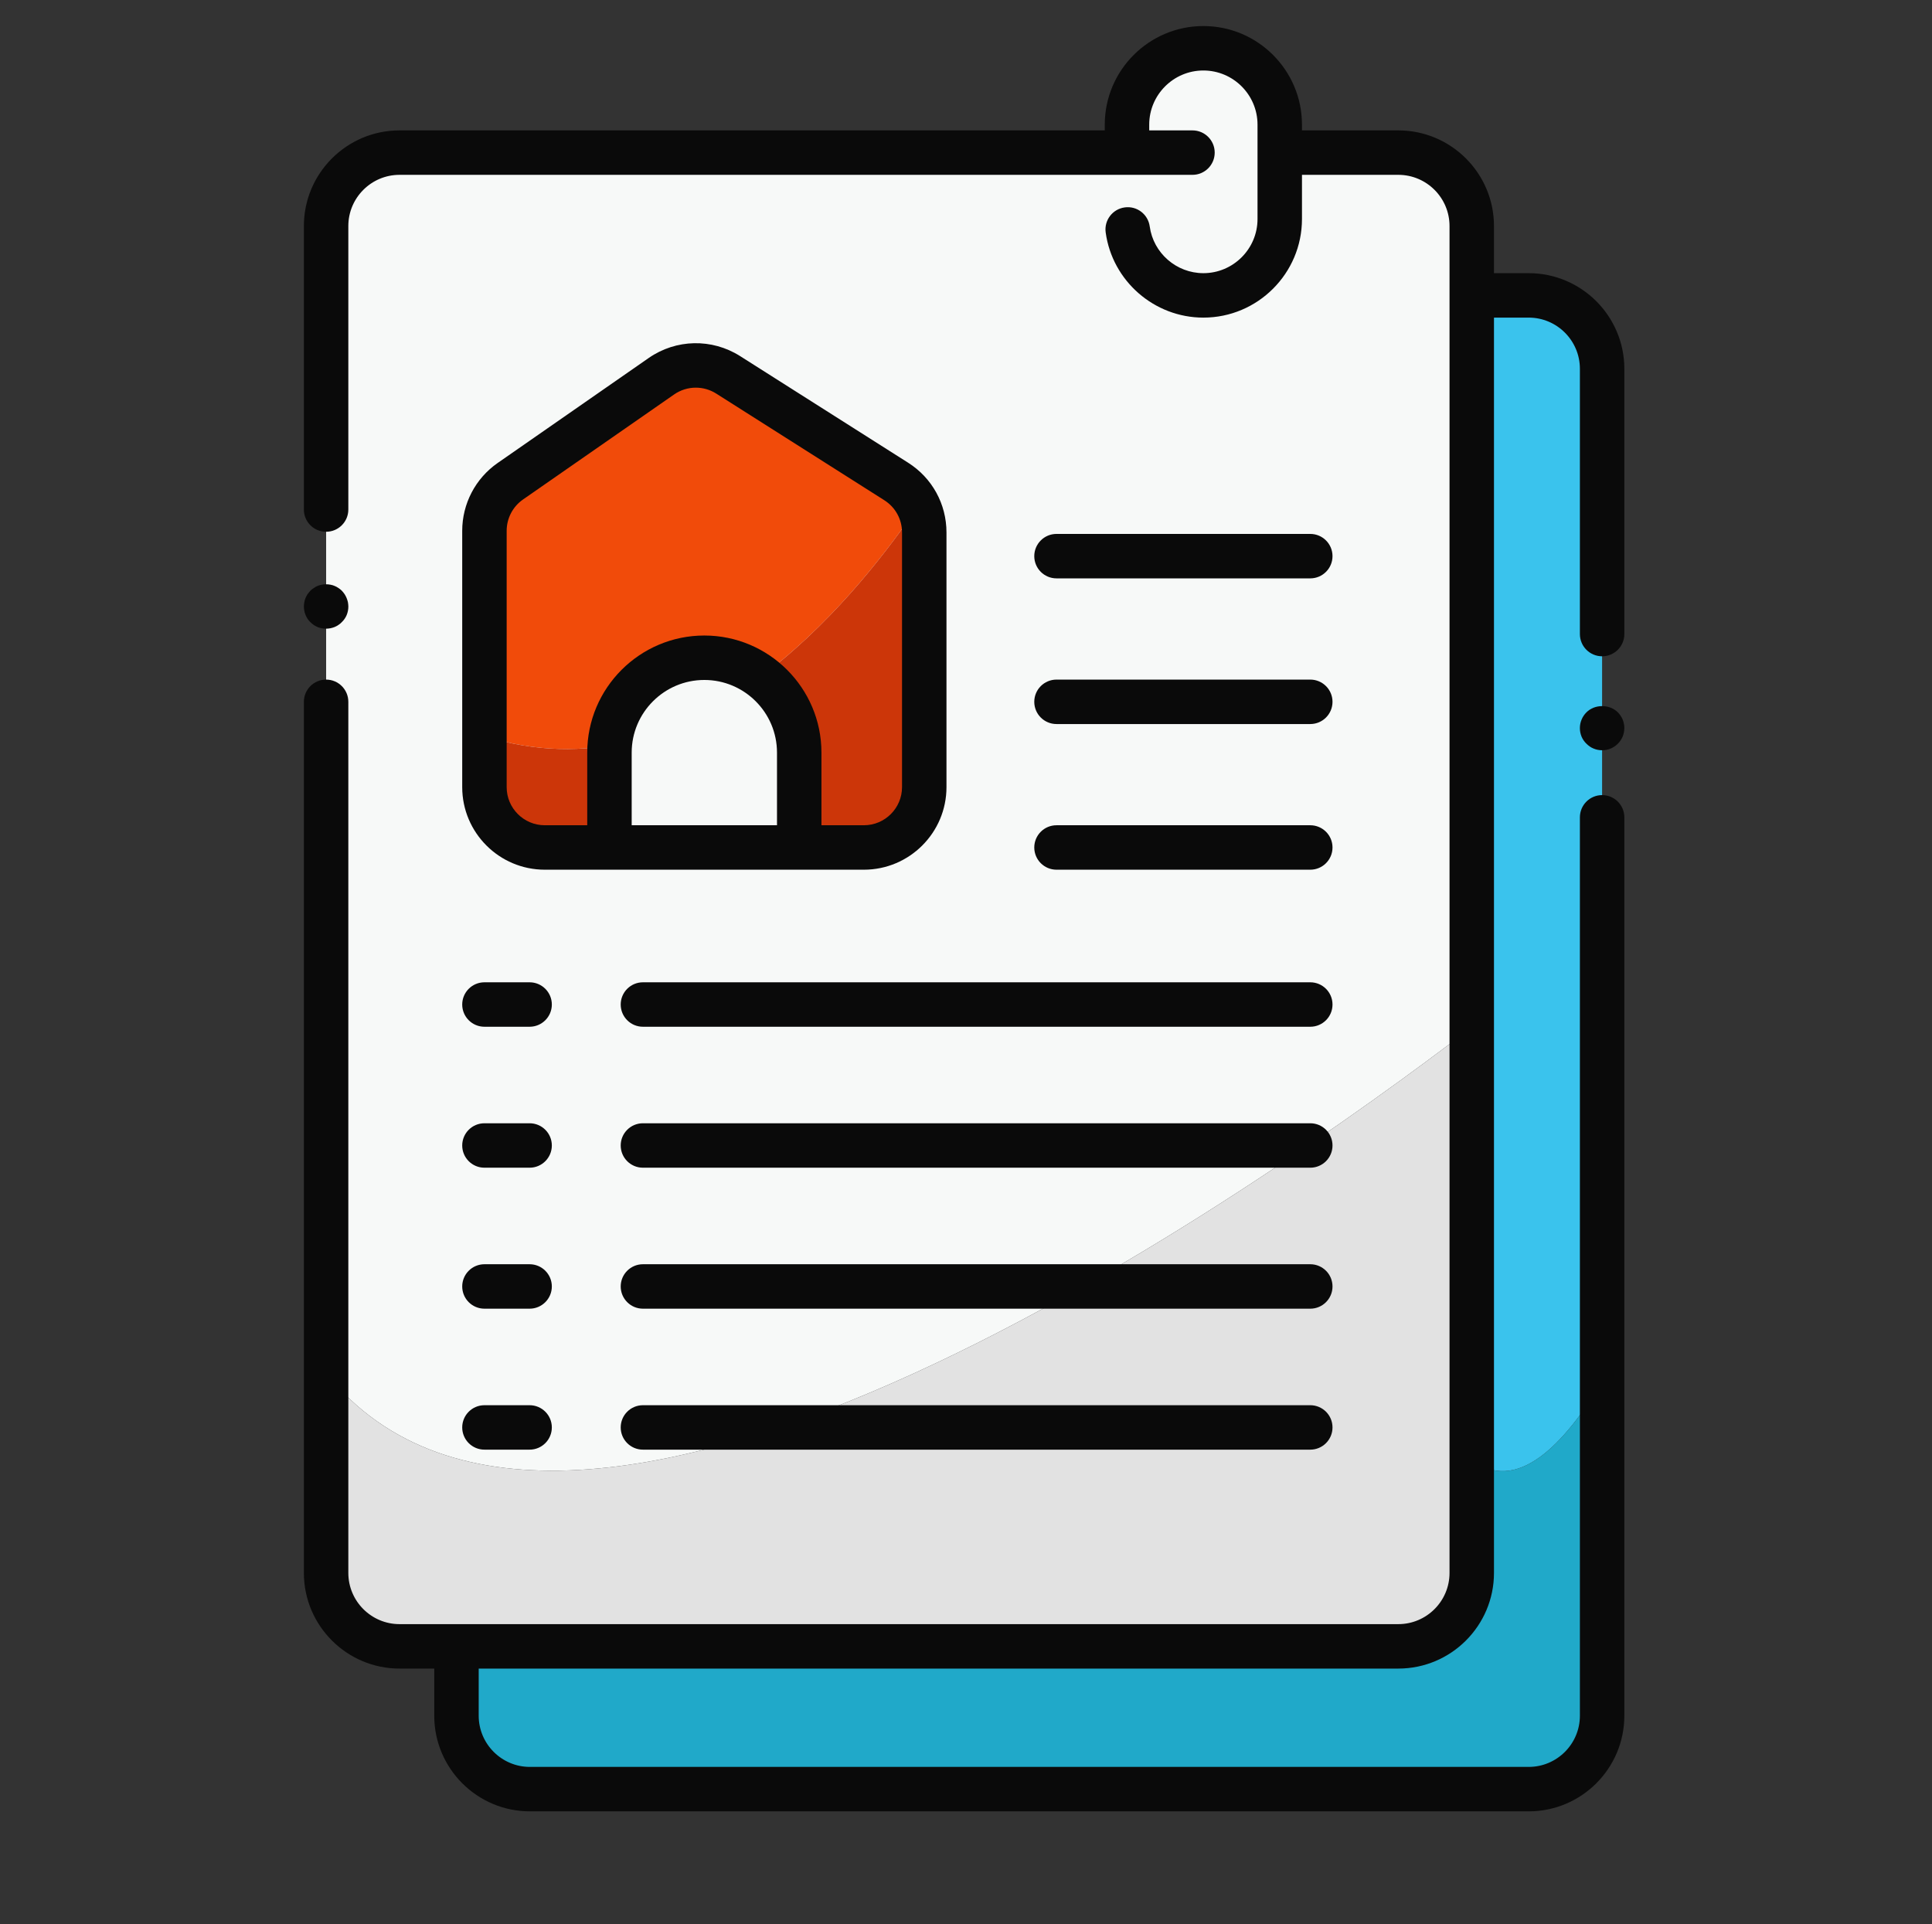 <svg width="512" height="510" viewBox="0 0 512 510" fill="none" xmlns="http://www.w3.org/2000/svg">
<rect x="0" y="0" width="512" height="510" fill="#333333" stroke="none"/>
<g clip-path="url(#clip0_76_470)">
<path d="M389.657 272.564V46.781L369.262 39.775H340.773L335.168 21.56L313.61 11.752L296.403 40.709H112.386C112.386 40.709 86.427 34.792 86.427 80.252V298.403V364.004C151.254 444.614 334.966 314.323 389.657 272.564Z" fill="#F7F9F8"/>
<path d="M92.317 432.718H377.825L389.657 417.149V272.564C334.966 314.322 151.254 444.614 86.427 364.004V419.982L92.317 432.718Z" fill="#E2E2E2"/>
<path d="M424.573 366.184V97.328C422.748 83.89 413.943 80.252 413.943 80.252H390.902L389.77 386.675C401.841 396.362 414.612 382.781 424.573 366.184Z" fill="#3AC3ED"/>
<path d="M379.071 433.34L364.125 439.568H122.492V460.118L132.002 473.662H404.758C416.901 475.53 424.573 454.749 424.573 454.749V366.184C414.612 382.781 401.841 396.362 389.77 386.675L389.657 417.149L379.071 433.34Z" fill="#20A9C9"/>
<path d="M241.759 136.401V130.038L186.658 95.354L131.068 133.185V195.904C184.504 210.706 225.861 159.145 241.759 136.401Z" fill="#F14B0A"/>
<path d="M146.241 224.622H227.747L241.758 216.673V136.401C225.861 159.145 184.504 210.706 131.068 195.904V210.715C131.068 210.714 138.997 220.782 146.241 224.622Z" fill="#CC3609"/>
<path d="M160.181 220.99V193.004L178.863 175.842L200.633 180.125L208.131 186.015L211.245 220.99H160.181Z" fill="#F7F9F8"/>
<path d="M84.157 166.194C84.865 166.487 85.63 166.634 86.427 166.634C86.809 166.634 87.192 166.576 87.574 166.516C87.957 166.429 88.31 166.34 88.664 166.194C89.018 166.047 89.371 165.868 89.696 165.633C90.019 165.429 90.315 165.193 90.579 164.897C91.137 164.367 91.58 163.72 91.874 163.013C92.17 162.277 92.317 161.54 92.317 160.744C92.317 160.361 92.256 159.979 92.199 159.596C92.11 159.214 91.992 158.831 91.845 158.478C91.698 158.124 91.52 157.799 91.316 157.476C91.109 157.151 90.844 156.858 90.58 156.562C90.315 156.297 90.019 156.062 89.697 155.857C89.372 155.621 89.018 155.443 88.664 155.296C88.311 155.15 87.957 155.032 87.574 154.971C86.809 154.825 86.016 154.825 85.279 154.971C84.894 155.032 84.511 155.15 84.157 155.296C83.807 155.443 83.482 155.622 83.157 155.857C82.835 156.061 82.538 156.297 82.245 156.562C81.981 156.858 81.745 157.152 81.509 157.476C81.302 157.799 81.126 158.123 80.98 158.477C80.83 158.831 80.712 159.213 80.654 159.596C80.565 159.978 80.537 160.361 80.537 160.743C80.537 161.54 80.683 162.276 80.98 163.012C81.273 163.72 81.684 164.367 82.245 164.896C82.803 165.457 83.453 165.897 84.157 166.194Z" fill="#0A0A0A"/>
<path d="M429.459 189.693C429.255 189.371 429.019 189.075 428.754 188.81C426.545 186.602 422.6 186.602 420.42 188.81C419.33 189.9 418.683 191.402 418.683 192.963C418.683 193.757 418.829 194.493 419.123 195.23C419.419 195.937 419.859 196.584 420.42 197.116C420.978 197.674 421.596 198.117 422.332 198.41C423.039 198.707 423.805 198.853 424.572 198.853C426.163 198.853 427.635 198.235 428.754 197.116C429.283 196.584 429.726 195.937 430.019 195.23C430.313 194.494 430.462 193.757 430.462 192.964C430.462 192.581 430.431 192.199 430.345 191.816C430.284 191.431 430.166 191.08 430.019 190.695C429.873 190.343 429.695 190.018 429.459 189.693Z" fill="#0A0A0A"/>
<path d="M430.468 97.751C430.468 83.774 419.097 72.403 405.12 72.403H395.92V59.909C395.92 45.932 384.548 34.56 370.571 34.56H345.035V33.033C345.035 18.627 333.312 6.905 318.904 6.905C304.498 6.905 292.776 18.627 292.776 33.033V34.56H105.88C91.903 34.56 80.531 45.932 80.531 59.909V135.053C80.531 138.305 83.168 140.943 86.421 140.943C89.674 140.943 92.311 138.305 92.311 135.053V59.909C92.311 52.426 98.397 46.34 105.88 46.34H316.019C319.272 46.34 321.909 43.703 321.909 40.45C321.909 37.198 319.272 34.56 316.019 34.56H304.555V33.033C304.555 25.121 310.992 18.685 318.904 18.685C326.816 18.685 333.255 25.121 333.255 33.033V58.054C333.255 65.966 326.815 72.403 318.904 72.403C311.76 72.403 305.648 67.076 304.688 60.016C304.251 56.792 301.294 54.523 298.059 54.974C294.835 55.411 292.577 58.379 293.017 61.603C294.769 74.476 305.896 84.183 318.904 84.183C333.312 84.183 345.035 72.46 345.035 58.054V46.34H370.57C378.054 46.34 384.139 52.426 384.139 59.909V416.904C384.139 424.387 378.054 430.473 370.57 430.473H105.88C98.397 430.473 92.311 424.387 92.311 416.904V186.015C92.311 182.762 89.674 180.125 86.421 180.125C83.168 180.125 80.531 182.762 80.531 186.015V416.904C80.531 430.881 91.903 442.253 105.88 442.253H115.08V454.749C115.08 468.726 126.452 480.095 140.429 480.095H405.119C419.097 480.095 430.468 468.726 430.468 454.749V216.63C430.468 213.377 427.831 210.74 424.578 210.74C421.325 210.74 418.688 213.377 418.688 216.63V454.749C418.688 462.229 412.603 468.315 405.119 468.315H140.429C132.946 468.315 126.861 462.229 126.861 454.749V442.253H370.571C384.548 442.253 395.92 430.881 395.92 416.904V84.182H405.12C412.603 84.182 418.688 90.268 418.688 97.751V168.057C418.688 171.31 421.326 173.947 424.578 173.947C427.831 173.947 430.468 171.31 430.468 168.057V97.751Z" fill="#0A0A0A"/>
<path d="M240.665 122.643L196.125 94.375C188.665 89.647 179.16 89.851 171.907 94.887L131.879 122.717C126 126.807 122.492 133.525 122.492 140.687V208.629C122.492 220.696 132.307 230.512 144.375 230.512H161.513H211.802H228.94C241.008 230.512 250.826 220.696 250.826 208.629V141.121C250.826 133.586 247.027 126.678 240.665 122.643ZM167.403 218.732V199.477C167.403 188.859 176.039 180.222 186.657 180.222C197.276 180.222 205.912 188.859 205.912 199.477V218.732H167.403ZM239.046 208.629C239.046 214.199 234.514 218.732 228.94 218.732H217.692V199.477C217.692 182.366 203.77 168.443 186.658 168.443C169.545 168.443 155.623 182.365 155.623 199.477V218.732H144.375C138.804 218.732 134.272 214.199 134.272 208.629V140.687C134.272 137.379 135.894 134.276 138.606 132.389L178.631 104.562C180.365 103.354 182.381 102.747 184.4 102.747C186.278 102.747 188.156 103.273 189.816 104.323L234.356 132.588C237.292 134.452 239.047 137.641 239.047 141.121L239.046 208.629Z" fill="#0A0A0A"/>
<path d="M279.983 191.905H347.238C350.491 191.905 353.128 189.268 353.128 186.015C353.128 182.762 350.491 180.125 347.238 180.125H279.983C276.731 180.125 274.093 182.762 274.093 186.015C274.093 189.268 276.731 191.905 279.983 191.905Z" fill="#0A0A0A"/>
<path d="M279.983 153.295H347.238C350.491 153.295 353.128 150.658 353.128 147.405C353.128 144.152 350.491 141.515 347.238 141.515H279.983C276.731 141.515 274.093 144.152 274.093 147.405C274.093 150.658 276.731 153.295 279.983 153.295Z" fill="#0A0A0A"/>
<path d="M279.983 230.512H347.238C350.491 230.512 353.128 227.875 353.128 224.622C353.128 221.369 350.491 218.732 347.238 218.732H279.983C276.731 218.732 274.093 221.369 274.093 224.622C274.093 227.875 276.731 230.512 279.983 230.512Z" fill="#0A0A0A"/>
<path d="M128.382 272.136H140.352C143.604 272.136 146.242 269.499 146.242 266.246C146.242 262.993 143.604 260.356 140.352 260.356H128.382C125.129 260.356 122.492 262.993 122.492 266.246C122.492 269.499 125.129 272.136 128.382 272.136Z" fill="#0A0A0A"/>
<path d="M164.493 266.246C164.493 269.499 167.13 272.136 170.383 272.136H347.238C350.491 272.136 353.128 269.499 353.128 266.246C353.128 262.993 350.491 260.356 347.238 260.356H170.383C167.13 260.356 164.493 262.993 164.493 266.246Z" fill="#0A0A0A"/>
<path d="M128.382 309.498H140.352C143.604 309.498 146.242 306.861 146.242 303.608C146.242 300.355 143.604 297.718 140.352 297.718H128.382C125.129 297.718 122.492 300.355 122.492 303.608C122.492 306.861 125.129 309.498 128.382 309.498Z" fill="#0A0A0A"/>
<path d="M347.238 297.718H170.383C167.13 297.718 164.493 300.355 164.493 303.608C164.493 306.861 167.13 309.498 170.383 309.498H347.238C350.491 309.498 353.128 306.861 353.128 303.608C353.128 300.355 350.491 297.718 347.238 297.718Z" fill="#0A0A0A"/>
<path d="M128.382 346.863H140.352C143.604 346.863 146.242 344.225 146.242 340.973C146.242 337.72 143.604 335.083 140.352 335.083H128.382C125.129 335.083 122.492 337.72 122.492 340.973C122.492 344.225 125.129 346.863 128.382 346.863Z" fill="#0A0A0A"/>
<path d="M347.238 335.083H170.383C167.13 335.083 164.493 337.72 164.493 340.973C164.493 344.225 167.13 346.863 170.383 346.863H347.238C350.491 346.863 353.128 344.225 353.128 340.973C353.128 337.72 350.491 335.083 347.238 335.083Z" fill="#0A0A0A"/>
<path d="M128.382 384.227H140.352C143.604 384.227 146.242 381.59 146.242 378.337C146.242 375.085 143.604 372.447 140.352 372.447H128.382C125.129 372.447 122.492 375.085 122.492 378.337C122.492 381.59 125.129 384.227 128.382 384.227Z" fill="#0A0A0A"/>
<path d="M347.238 372.447H170.383C167.13 372.447 164.493 375.085 164.493 378.337C164.493 381.59 167.13 384.227 170.383 384.227H347.238C350.491 384.227 353.128 381.59 353.128 378.337C353.128 375.085 350.491 372.447 347.238 372.447Z" fill="#0A0A0A"/>
</g>
<defs>
<clipPath id="clip0_76_470">
<rect width="512" height="510" rx="48" fill="white"/>
</clipPath>
</defs>
</svg>
